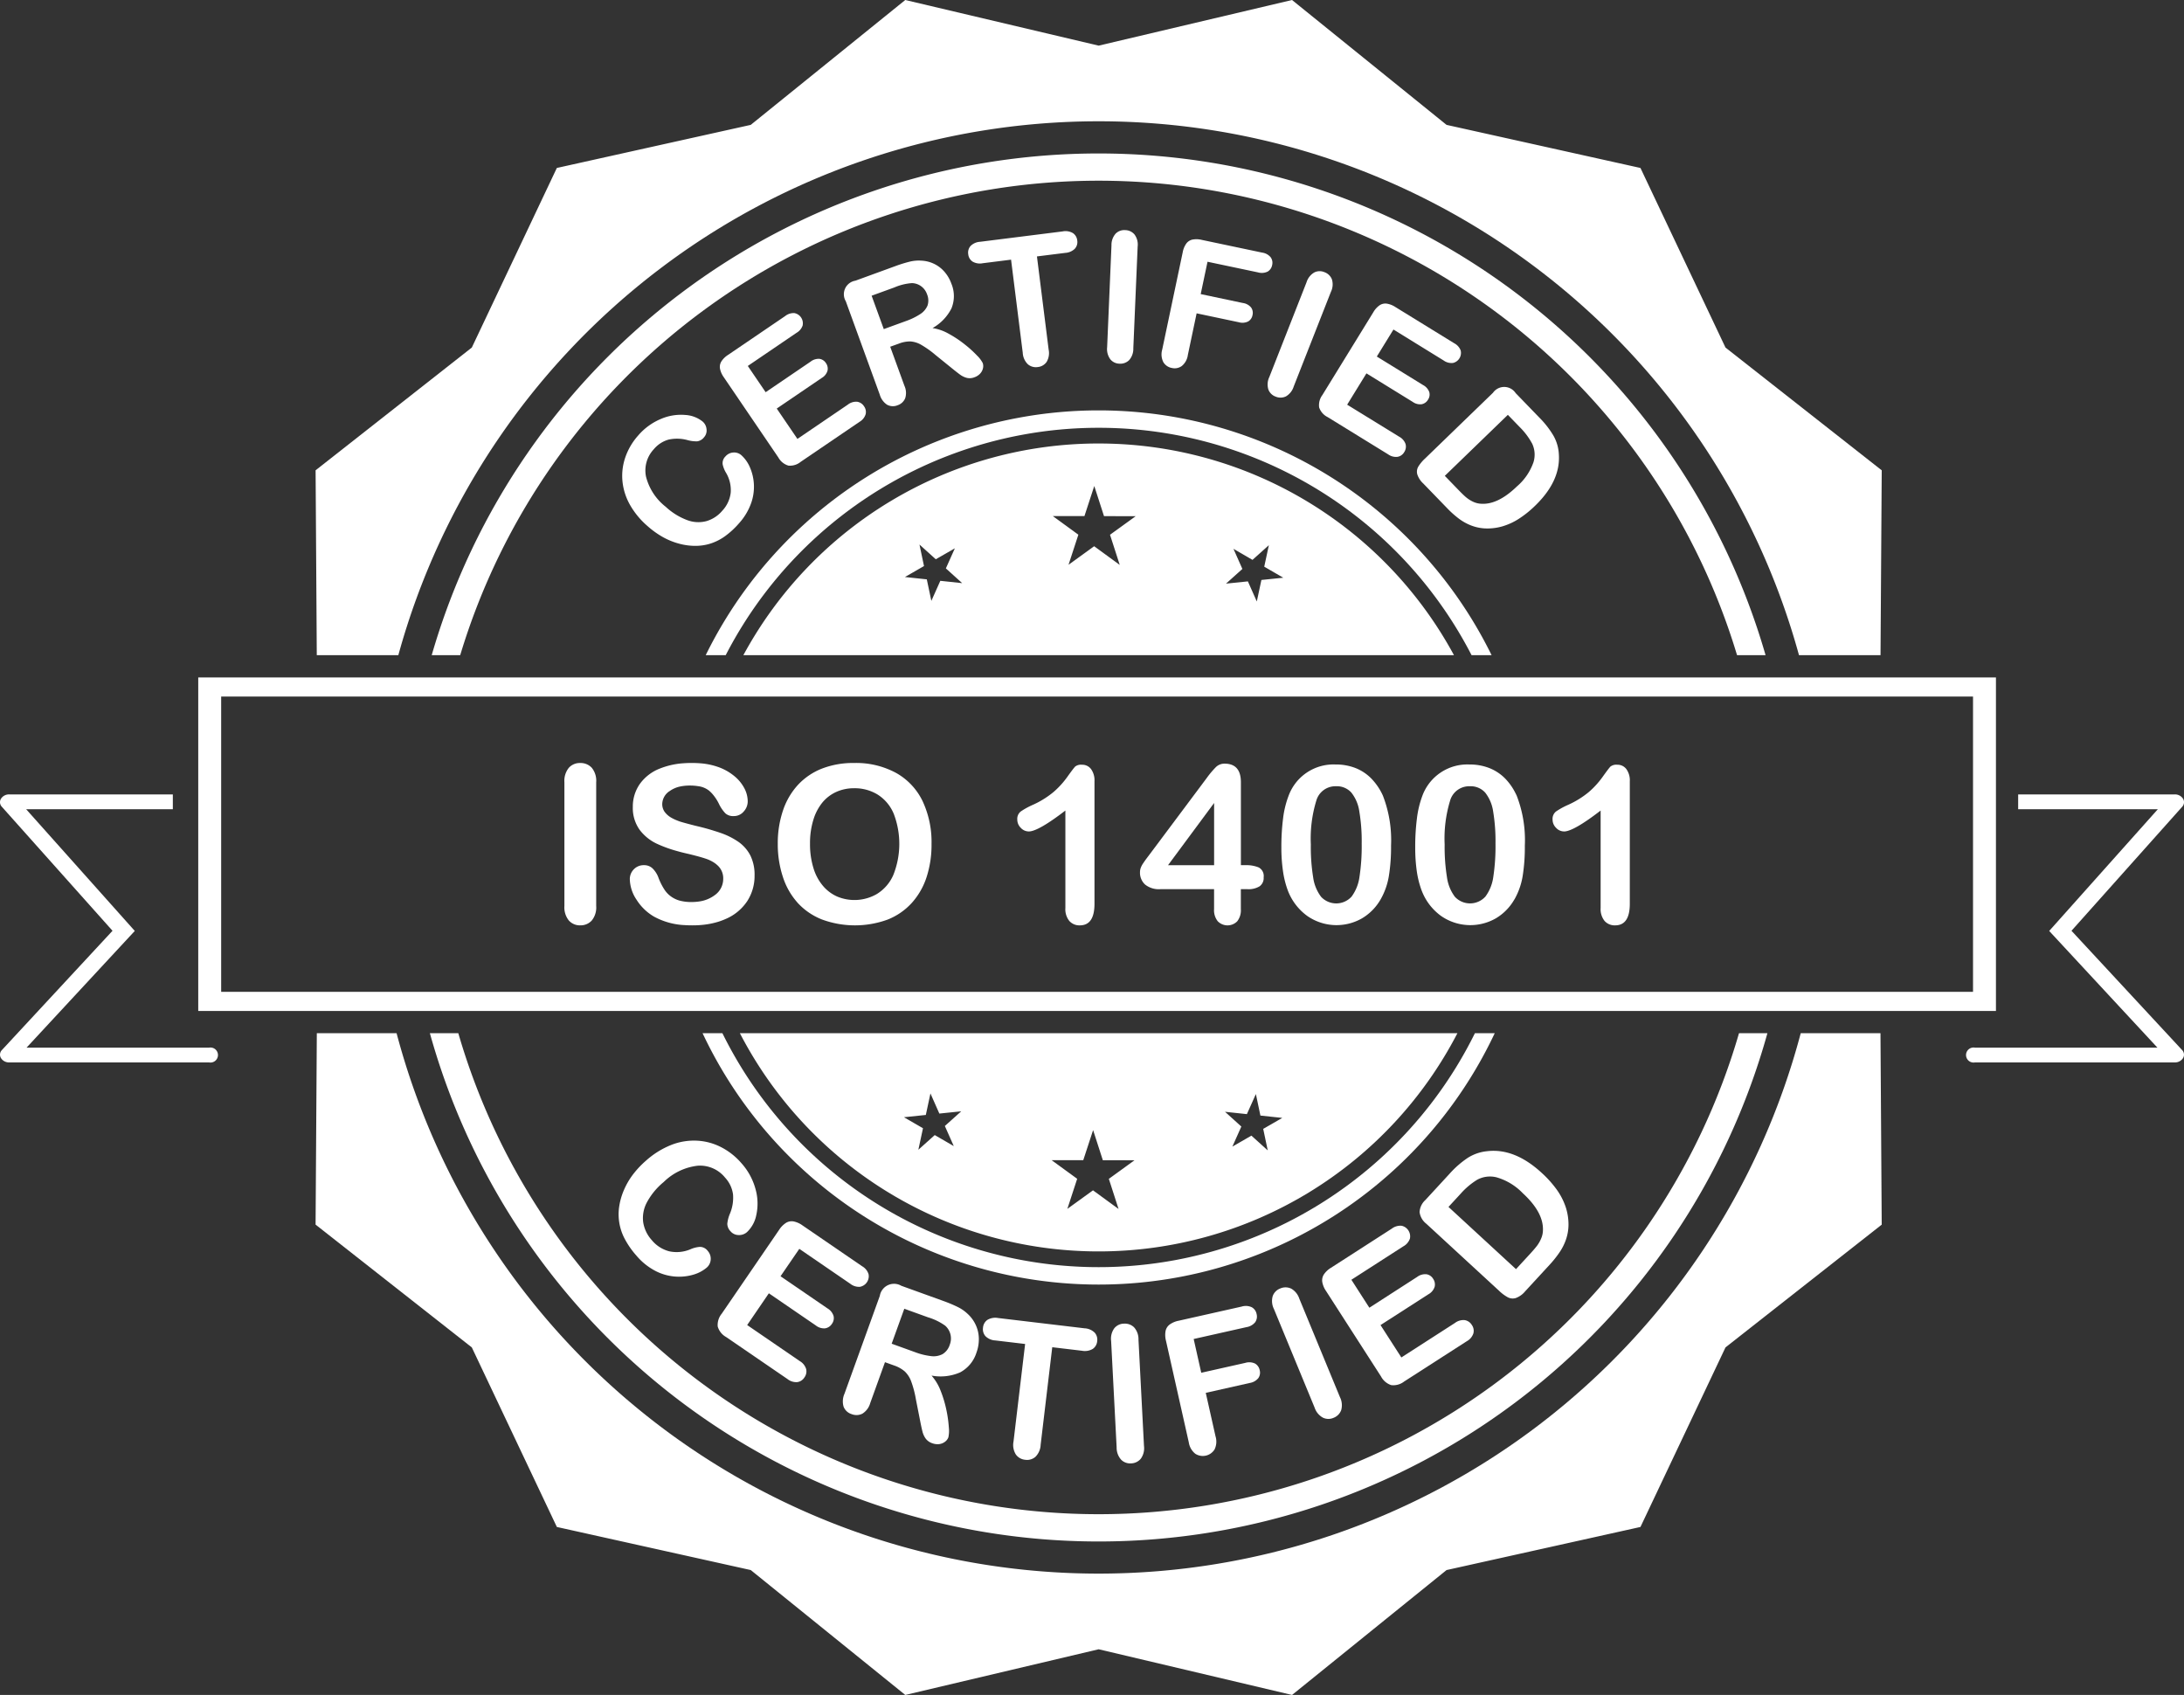 <svg xmlns="http://www.w3.org/2000/svg" width="352.547" height="273.566" viewBox="0 0 352.547 273.566"><rect x="0" y="0" width="352.547" height="273.566" fill="#333333" stroke="none"/><g id="Grupo_275" data-name="Grupo 275" transform="translate(-332 -1463)"><path id="Trazado_889" data-name="Trazado 889" d="M33.752,389.859H4.29l17.466-18.833L4.221,351.382H27.9V348.99H1.495a1.531,1.531,0,0,0-1.334.694,1.068,1.068,0,0,0,.136,1.3L18.163,371,.319,390.238a1.072,1.072,0,0,0-.162,1.312,1.537,1.537,0,0,0,1.341.7H33.752a1.214,1.214,0,1,0,0-2.388" transform="translate(332 1242.229)" fill="#fff"></path><g id="Grupo_274" data-name="Grupo 274" transform="translate(51.515)"><path id="Trazado_862" data-name="Trazado 862" d="M150.613,105.749a117.241,117.241,0,0,1,226.1,0h13.16l.195-29.84L364.847,56.095,351.121,27.11l-31.3-6.955L294.876,0,263.662,7.366,232.444,0,207.5,20.156,176.2,27.11,162.476,56.095,137.258,75.908l.191,29.84Z" transform="translate(194.171 1463)" fill="#fff"></path><path id="Trazado_863" data-name="Trazado 863" d="M376.994,453.88a117.238,117.238,0,0,1-226.664,0H137.456l-.2,30.9L162.476,504.6l13.726,28.98,31.3,6.955,24.943,20.159,31.218-7.374,31.214,7.374,24.943-20.159,31.3-6.955,13.726-28.98,25.218-19.814-.2-30.9Z" transform="translate(194.171 1175.875)" fill="#fff"></path><path id="Trazado_864" data-name="Trazado 864" d="M398.993,148.4h4.6a112.054,112.054,0,0,0-215.315,0h4.6a107.633,107.633,0,0,1,206.111,0" transform="translate(161.895 1420.344)" fill="#fff"></path><path id="Trazado_865" data-name="Trazado 865" d="M187.468,453.88a112.047,112.047,0,0,0,215.91,0h-4.585a107.631,107.631,0,0,1-206.736,0Z" transform="translate(162.408 1175.875)" fill="#fff"></path><path id="Trazado_866" data-name="Trazado 866" d="M435.521,219.731a70.672,70.672,0,0,0-126.863,0h3.229a67.721,67.721,0,0,1,120.4,0Z" transform="translate(85.743 1349.018)" fill="#fff"></path><path id="Trazado_867" data-name="Trazado 867" d="M307.278,453.88a70.664,70.664,0,0,0,127.877,0h-3.2a67.726,67.726,0,0,1-121.477,0Z" transform="translate(86.616 1175.875)" fill="#fff"></path><path id="Trazado_868" data-name="Trazado 868" d="M279.474,186.2a6.364,6.364,0,0,1,3.027.081,5.3,5.3,0,0,0,1.587.2,1.7,1.7,0,0,0,1.095-.658,1.62,1.62,0,0,0,.4-1.293,1.836,1.836,0,0,0-.621-1.234,4.915,4.915,0,0,0-2.8-1.069,8.164,8.164,0,0,0-3.88.614,9.83,9.83,0,0,0-3.744,2.711,10.351,10.351,0,0,0-2.035,3.424A9.187,9.187,0,0,0,272,192.8a9.642,9.642,0,0,0,1.165,3.828,13.009,13.009,0,0,0,2.9,3.538,14.313,14.313,0,0,0,2.388,1.723,11.339,11.339,0,0,0,2.528,1.062,10.178,10.178,0,0,0,2.579.4,8.138,8.138,0,0,0,2.649-.364,8.4,8.4,0,0,0,2.359-1.194,13.305,13.305,0,0,0,2.223-2.043,9.713,9.713,0,0,0,2-3.318,7.9,7.9,0,0,0-.261-5.882,5.574,5.574,0,0,0-1.293-1.8,1.75,1.75,0,0,0-1.337-.463,1.8,1.8,0,0,0-1.253.621,1.513,1.513,0,0,0-.459,1.3,4.5,4.5,0,0,0,.566,1.392,5.472,5.472,0,0,1,.731,3.182,5.144,5.144,0,0,1-1.363,2.906,5.31,5.31,0,0,1-2.539,1.668,5.078,5.078,0,0,1-3.09-.147A10.439,10.439,0,0,1,279,197.051a8.965,8.965,0,0,1-3.189-4.879,5,5,0,0,1,1.264-4.42,4.781,4.781,0,0,1,2.4-1.554" transform="translate(108.953 1347.75)" fill="#fff"></path><path id="Trazado_869" data-name="Trazado 869" d="M328.243,139.482a1.675,1.675,0,0,0-1.33-1.955,2.168,2.168,0,0,0-1.492.474l-9.229,6.275a3.538,3.538,0,0,0-1.069,1.043,1.664,1.664,0,0,0-.228,1.172,3.553,3.553,0,0,0,.61,1.381l8.818,12.969a2.745,2.745,0,0,0,1.613,1.3,2.713,2.713,0,0,0,1.988-.61l9.5-6.459a2.154,2.154,0,0,0,.981-1.223,1.556,1.556,0,0,0-.257-1.279,1.587,1.587,0,0,0-1.11-.735,2.161,2.161,0,0,0-1.5.459l-8.145,5.537-3.336-4.9,7.249-4.931a2.017,2.017,0,0,0,.948-1.187,1.536,1.536,0,0,0-.261-1.223,1.483,1.483,0,0,0-1.04-.68,2.1,2.1,0,0,0-1.44.456l-7.249,4.927-2.88-4.236,7.873-5.353a2.162,2.162,0,0,0,.992-1.216" transform="translate(81.813 1376.009)" fill="#fff"></path><path id="Trazado_870" data-name="Trazado 870" d="M386.826,122.14a5.2,5.2,0,0,0-.037-3.953,5.985,5.985,0,0,0-1.106-1.9A5.182,5.182,0,0,0,384,115a5.254,5.254,0,0,0-2.035-.514,6.1,6.1,0,0,0-1.881.158,21.94,21.94,0,0,0-2.326.72L371.3,117.72a2.214,2.214,0,0,0-1.55,3.318l5.489,15.085a2.892,2.892,0,0,0,1.176,1.617,1.956,1.956,0,0,0,1.7.081,1.986,1.986,0,0,0,1.216-1.11,2.78,2.78,0,0,0-.118-2.032l-2.293-6.3,1.392-.5a4.988,4.988,0,0,1,1.852-.356,4.011,4.011,0,0,1,1.753.544,15.476,15.476,0,0,1,2.337,1.664l2.557,2.068c.6.489,1.069.852,1.4,1.095a3.272,3.272,0,0,0,1.073.511,2.06,2.06,0,0,0,1.238-.1,2.263,2.263,0,0,0,.908-.58,1.853,1.853,0,0,0,.459-.849,1.537,1.537,0,0,0-.033-.86,4.736,4.736,0,0,0-.922-1.216,17.984,17.984,0,0,0-1.988-1.8,17.714,17.714,0,0,0-2.568-1.708,7.669,7.669,0,0,0-2.623-.926,7.56,7.56,0,0,0,3.075-3.222m-3.887-.411a3.018,3.018,0,0,1-1.187,1.385,10.748,10.748,0,0,1-2.318,1.124l-3.556,1.293-1.962-5.39,3.667-1.334a8.747,8.747,0,0,1,2.847-.7,2.638,2.638,0,0,1,1.488.511,2.675,2.675,0,0,1,.941,1.286,2.6,2.6,0,0,1,.081,1.826" transform="translate(47.265 1390.584)" fill="#fff"></path><path id="Trazado_871" data-name="Trazado 871" d="M441.2,104.387a1.585,1.585,0,0,0,.382-1.315,1.632,1.632,0,0,0-.687-1.19,2.362,2.362,0,0,0-1.679-.279l-13.329,1.675a2.349,2.349,0,0,0-1.514.665,1.589,1.589,0,0,0-.386,1.337,1.608,1.608,0,0,0,.68,1.183,2.337,2.337,0,0,0,1.653.276l4.578-.577,1.888,15.038a2.76,2.76,0,0,0,.827,1.848,1.99,1.99,0,0,0,1.6.445,1.967,1.967,0,0,0,1.418-.816,2.782,2.782,0,0,0,.334-2l-1.888-15.038,4.578-.573a2.4,2.4,0,0,0,1.547-.676" transform="translate(12.795 1398.748)" fill="#fff"></path><path id="Trazado_872" data-name="Trazado 872" d="M488.584,122.078a2.778,2.778,0,0,0,.672-1.91l.7-16.423a2.724,2.724,0,0,0-.511-1.951,2.007,2.007,0,0,0-1.514-.7,1.948,1.948,0,0,0-1.536.577,2.758,2.758,0,0,0-.665,1.892l-.7,16.423a2.792,2.792,0,0,0,.511,1.951,1.94,1.94,0,0,0,1.473.713,2.015,2.015,0,0,0,1.569-.573" transform="translate(-25.828 1399.048)" fill="#fff"></path><path id="Trazado_873" data-name="Trazado 873" d="M525.2,107.25l-9.751-2.054a3.544,3.544,0,0,0-1.5-.048,1.675,1.675,0,0,0-1,.65,3.485,3.485,0,0,0-.573,1.4l-3.31,15.71a2.781,2.781,0,0,0,.18,2.017,1.987,1.987,0,0,0,1.363.941,1.964,1.964,0,0,0,1.613-.309,2.75,2.75,0,0,0,.981-1.778l1.418-6.727,6.808,1.437a2.106,2.106,0,0,0,1.5-.121,1.471,1.471,0,0,0,.713-1.029,1.492,1.492,0,0,0-.228-1.231,2.094,2.094,0,0,0-1.326-.724l-6.808-1.437,1.1-5.221,8.149,1.716a2.17,2.17,0,0,0,1.561-.129,1.527,1.527,0,0,0,.724-1.062A1.507,1.507,0,0,0,526.57,108a2.164,2.164,0,0,0-1.374-.749" transform="translate(-40.974 1396.521)" fill="#fff"></path><path id="Trazado_874" data-name="Trazado 874" d="M564.706,119.294a1.932,1.932,0,0,0-1.639.044,2.763,2.763,0,0,0-1.245,1.572l-6.011,15.3a2.781,2.781,0,0,0-.158,2.013,1.943,1.943,0,0,0,1.161,1.15,2.007,2.007,0,0,0,1.672-.029,2.776,2.776,0,0,0,1.256-1.587l6.014-15.3a2.733,2.733,0,0,0,.154-2.01,2.014,2.014,0,0,0-1.205-1.154" transform="translate(-70.427 1387.636)" fill="#fff"></path><path id="Trazado_875" data-name="Trazado 875" d="M598.2,142.546a2.158,2.158,0,0,0,1.514.4,1.666,1.666,0,0,0,1.238-2.01,2.179,2.179,0,0,0-1.043-1.168l-9.5-5.849a3.557,3.557,0,0,0-1.393-.547,1.671,1.671,0,0,0-1.161.272,3.491,3.491,0,0,0-1.01,1.124l-8.219,13.355a2.74,2.74,0,0,0-.522,2,2.71,2.71,0,0,0,1.37,1.561l9.78,6.022a2.154,2.154,0,0,0,1.521.389,1.55,1.55,0,0,0,1.062-.757,1.594,1.594,0,0,0,.213-1.315,2.16,2.16,0,0,0-1.036-1.179l-8.388-5.162,3.112-5.055,7.466,4.6a2.04,2.04,0,0,0,1.473.378,1.527,1.527,0,0,0,1.007-.742,1.473,1.473,0,0,0,.195-1.223,2.1,2.1,0,0,0-1-1.128l-7.466-4.6,2.686-4.361Z" transform="translate(-84.679 1378.635)" fill="#fff"></path><path id="Trazado_876" data-name="Trazado 876" d="M637.545,191.3a16.613,16.613,0,0,0,2.693-2.153q4.089-3.957,3.828-8.237a6.778,6.778,0,0,0-.867-3.046,14.684,14.684,0,0,0-2.278-2.924l-3.828-3.957a2.217,2.217,0,0,0-3.663-.062l-10.993,10.64a6.164,6.164,0,0,0-1.058,1.271,1.629,1.629,0,0,0-.176,1.231,3.441,3.441,0,0,0,.955,1.488l3.832,3.957a15.959,15.959,0,0,0,1.929,1.73,8.287,8.287,0,0,0,1.951,1.091,7.237,7.237,0,0,0,2.146.481,8.727,8.727,0,0,0,2.818-.294,10.163,10.163,0,0,0,2.711-1.216m-6.18-2.476a3.478,3.478,0,0,1-1.231-.353,5.128,5.128,0,0,1-1.065-.694q-.457-.386-1.19-1.146l-2.226-2.3,10.177-9.846,1.94,2a11.326,11.326,0,0,1,1.991,2.664,4.142,4.142,0,0,1,.195,3.013,9.1,9.1,0,0,1-2.675,3.887q-3.152,3.048-5.915,2.774" transform="translate(-111.943 1355.471)" fill="#fff"></path><path id="Trazado_877" data-name="Trazado 877" d="M278.911,501.777a13.662,13.662,0,0,0-4.067,2.52,15.065,15.065,0,0,0-2.116,2.241,12.005,12.005,0,0,0-1.448,2.476,10.8,10.8,0,0,0-.772,2.623,8.445,8.445,0,0,0,.933,5.4,13.7,13.7,0,0,0,1.815,2.586,10.159,10.159,0,0,0,3.167,2.535,8.314,8.314,0,0,0,3.281.878,8.214,8.214,0,0,0,2.858-.345,5.834,5.834,0,0,0,2.039-1.091,1.856,1.856,0,0,0,.665-1.326,1.877,1.877,0,0,0-.474-1.385,1.583,1.583,0,0,0-1.29-.654,4.658,4.658,0,0,0-1.521.393,5.7,5.7,0,0,1-3.4.323,5.392,5.392,0,0,1-2.829-1.811,5.581,5.581,0,0,1-1.381-2.866,5.345,5.345,0,0,1,.573-3.182,10.954,10.954,0,0,1,2.73-3.321,9.362,9.362,0,0,1,5.5-2.638,5.2,5.2,0,0,1,4.409,1.918,4.95,4.95,0,0,1,1.286,2.7,6.635,6.635,0,0,1-.5,3.127,5.576,5.576,0,0,0-.423,1.624,1.774,1.774,0,0,0,.529,1.224,1.719,1.719,0,0,0,1.29.6,1.916,1.916,0,0,0,1.363-.478,5.15,5.15,0,0,0,1.5-2.759,8.578,8.578,0,0,0-.107-4.111,10.274,10.274,0,0,0-2.3-4.255,10.847,10.847,0,0,0-3.274-2.583,9.528,9.528,0,0,0-3.9-1.047,10.034,10.034,0,0,0-4.133.68" transform="translate(109.942 1146.014)" fill="#fff"></path><path id="Trazado_878" data-name="Trazado 878" d="M335.276,546.591a2.27,2.27,0,0,0,1.561.5,1.738,1.738,0,0,0,1.4-2.039,2.249,2.249,0,0,0-1.029-1.275l-9.633-6.595a3.7,3.7,0,0,0-1.429-.643,1.735,1.735,0,0,0-1.227.224,3.676,3.676,0,0,0-1.113,1.124l-9.27,13.539a2.866,2.866,0,0,0-.65,2.068,2.837,2.837,0,0,0,1.356,1.7l9.916,6.789a2.254,2.254,0,0,0,1.569.489,1.621,1.621,0,0,0,1.146-.742,1.641,1.641,0,0,0,.29-1.359,2.23,2.23,0,0,0-1.021-1.286l-8.5-5.823,3.5-5.125,7.572,5.184a2.132,2.132,0,0,0,1.517.47,1.593,1.593,0,0,0,1.091-.724,1.549,1.549,0,0,0,.265-1.271,2.176,2.176,0,0,0-.988-1.227l-7.572-5.184,3.031-4.423Z" transform="translate(82.454 1123.604)" fill="#fff"></path><path id="Trazado_879" data-name="Trazado 879" d="M387.857,578.353a5.462,5.462,0,0,0,2.623-3.2,6.191,6.191,0,0,0,.378-2.26,5.385,5.385,0,0,0-.492-2.164,5.547,5.547,0,0,0-1.286-1.782,6.452,6.452,0,0,0-1.62-1.132,22.728,22.728,0,0,0-2.351-.985l-6.764-2.443a2.327,2.327,0,0,0-3.472,1.628l-5.706,15.8a3.036,3.036,0,0,0-.14,2.09,2.031,2.031,0,0,0,1.308,1.2,2.093,2.093,0,0,0,1.723-.077,2.927,2.927,0,0,0,1.267-1.708l2.381-6.6,1.459.525a5.236,5.236,0,0,1,1.727.959,4.2,4.2,0,0,1,1.043,1.609,16.344,16.344,0,0,1,.764,2.906l.665,3.373c.154.8.287,1.4.393,1.822a3.35,3.35,0,0,0,.518,1.132,2.176,2.176,0,0,0,1.058.753,2.426,2.426,0,0,0,1.121.143,1.963,1.963,0,0,0,.933-.375,1.584,1.584,0,0,0,.551-.713,4.845,4.845,0,0,0,.077-1.594,19.793,19.793,0,0,0-.386-2.785,18.787,18.787,0,0,0-.919-3.094,8.14,8.14,0,0,0-1.488-2.5,7.9,7.9,0,0,0,4.633-.525m-4.728-2.62a10.975,10.975,0,0,1-2.616-.654l-3.725-1.345,2.039-5.643,3.836,1.385a9.352,9.352,0,0,1,2.763,1.345,2.759,2.759,0,0,1,.742,3.071,2.706,2.706,0,0,1-1.161,1.521,3.126,3.126,0,0,1-1.877.32" transform="translate(47.634 1106.141)" fill="#fff"></path><path id="Trazado_880" data-name="Trazado 880" d="M435.78,601a2.078,2.078,0,0,0,1.51.856,2.056,2.056,0,0,0,1.646-.474,2.9,2.9,0,0,0,.845-1.944l1.874-15.75,4.791.569a2.506,2.506,0,0,0,1.745-.294,1.665,1.665,0,0,0,.716-1.242,1.692,1.692,0,0,0-.4-1.381,2.487,2.487,0,0,0-1.635-.705l-13.958-1.661a2.5,2.5,0,0,0-1.708.29,1.675,1.675,0,0,0-.727,1.264,1.7,1.7,0,0,0,.393,1.374,2.431,2.431,0,0,0,1.613.694l4.791.569-1.874,15.75A2.9,2.9,0,0,0,435.78,601" transform="translate(8.687 1096.756)" fill="#fff"></path><path id="Trazado_881" data-name="Trazado 881" d="M488.821,581.484a2.036,2.036,0,0,0-1.539.753,2.877,2.877,0,0,0-.507,2.039l.889,17.176a2.9,2.9,0,0,0,.72,1.984,2.032,2.032,0,0,0,1.606.6,2.088,2.088,0,0,0,1.576-.753,2.883,2.883,0,0,0,.514-2.054l-.889-17.176a2.859,2.859,0,0,0-.72-1.984,2.119,2.119,0,0,0-1.65-.581" transform="translate(-26.929 1095.155)" fill="#fff"></path><path id="Trazado_882" data-name="Trazado 882" d="M525.578,585.382a1.525,1.525,0,0,0,.231-1.286,1.577,1.577,0,0,0-.753-1.076,2.187,2.187,0,0,0-1.576-.11l-7.106,1.595-1.223-5.449,8.5-1.91a2.271,2.271,0,0,0,1.429-.8,1.6,1.6,0,0,0,.228-1.326,1.581,1.581,0,0,0-.768-1.084,2.271,2.271,0,0,0-1.639-.114l-10.17,2.285a3.7,3.7,0,0,0-1.444.606,1.754,1.754,0,0,0-.672,1.051,3.68,3.68,0,0,0,.066,1.58l3.681,16.39a2.9,2.9,0,0,0,1.047,1.841,2.236,2.236,0,0,0,3.112-.691,2.908,2.908,0,0,0,.158-2.12l-1.576-7.017,7.1-1.595a2.224,2.224,0,0,0,1.37-.768" transform="translate(-41.98 1100.061)" fill="#fff"></path><path id="Trazado_883" data-name="Trazado 883" d="M560.518,565.738a2.111,2.111,0,0,0-1.745,0,2.043,2.043,0,0,0-1.2,1.223,2.892,2.892,0,0,0,.2,2.091l6.562,15.9a2.884,2.884,0,0,0,1.341,1.628,2.035,2.035,0,0,0,1.712.029,2.1,2.1,0,0,0,1.238-1.238,2.9,2.9,0,0,0-.2-2.105l-6.562-15.9a2.9,2.9,0,0,0-1.341-1.631" transform="translate(-71.644 1105.232)" fill="#fff"></path><path id="Trazado_884" data-name="Trazado 884" d="M590.658,564.178a2.839,2.839,0,0,0,2.09-.588l10.107-6.5a2.244,2.244,0,0,0,1.058-1.256,1.616,1.616,0,0,0-.235-1.345,1.656,1.656,0,0,0-1.143-.8,2.237,2.237,0,0,0-1.58.445l-8.667,5.577-3.362-5.224,7.715-4.964a2.124,2.124,0,0,0,1.021-1.216,1.6,1.6,0,0,0-.242-1.286,1.535,1.535,0,0,0-1.069-.738,2.178,2.178,0,0,0-1.517.434l-7.712,4.967-2.9-4.512,8.377-5.39a2.262,2.262,0,0,0,1.069-1.245,1.75,1.75,0,0,0-1.337-2.08,2.285,2.285,0,0,0-1.576.456l-9.817,6.319a3.692,3.692,0,0,0-1.146,1.065,1.765,1.765,0,0,0-.272,1.22,3.672,3.672,0,0,0,.606,1.462l8.88,13.8a2.865,2.865,0,0,0,1.653,1.4" transform="translate(-85.593 1122.384)" fill="#fff"></path><path id="Trazado_885" data-name="Trazado 885" d="M636.551,529.2a1.687,1.687,0,0,0,1.3.11,3.567,3.567,0,0,0,1.5-1.087l3.906-4.24a17.188,17.188,0,0,0,1.686-2.12,8.554,8.554,0,0,0,1.025-2.1,7.464,7.464,0,0,0,.371-2.27,9.023,9.023,0,0,0-.474-2.928,10.654,10.654,0,0,0-1.433-2.759,17.332,17.332,0,0,0-2.41-2.682q-4.381-4.04-8.836-3.505a7.074,7.074,0,0,0-3.13,1.088,15.478,15.478,0,0,0-2.917,2.553l-3.905,4.24a2.828,2.828,0,0,0-.933,1.955,2.858,2.858,0,0,0,1.087,1.874l11.775,10.846a6.566,6.566,0,0,0,1.392,1.029m-7.613-16.739a11.888,11.888,0,0,1,2.667-2.245,4.342,4.342,0,0,1,3.134-.382,9.528,9.528,0,0,1,4.221,2.564q3.373,3.1,3.248,6.011a3.456,3.456,0,0,1-.294,1.308,5.365,5.365,0,0,1-.658,1.154q-.38.5-1.124,1.312l-2.271,2.465-10.9-10.041Z" transform="translate(-112.663 1143.189)" fill="#fff"></path><path id="Trazado_886" data-name="Trazado 886" d="M382.553,194.83A65.186,65.186,0,0,0,325.2,229h114.71a65.186,65.186,0,0,0-57.355-34.168m-25.56,22.162-1.448,3.24-.735-3.476-3.527-.375,3.075-1.771-.731-3.472,2.634,2.377,3.079-1.767-1.451,3.24,2.634,2.381Zm28.962-2.568-4.13-3.013-4.137,2.994,1.587-4.857-4.13-3.009,5.111.007,1.587-4.857,1.572,4.864,5.111.011-4.141,2.994Zm22.867,2.432-.742,3.472-1.44-3.244-3.531.364,2.642-2.37-1.437-3.248,3.071,1.782,2.642-2.37-.746,3.468,3.072,1.782Z" transform="translate(75.28 1339.75)" fill="#fff"></path><path id="Trazado_887" data-name="Trazado 887" d="M381.585,489.106A65.2,65.2,0,0,0,439.5,453.88H323.668a65.2,65.2,0,0,0,57.917,35.226m23.929-22.158,1.451-3.24.731,3.472,3.531.378-3.079,1.771.731,3.472-2.634-2.381-3.075,1.771,1.448-3.24-2.634-2.381ZM379.1,474.381l1.591-4.857,1.569,4.864,5.111.007-4.141,3,1.569,4.861-4.126-3.009-4.141,2.994,1.587-4.857-4.13-3.009Zm-25.413-7.3.746-3.472,1.437,3.248,3.534-.364-2.645,2.37,1.44,3.244-3.071-1.778-2.645,2.37.746-3.472-3.071-1.778Z" transform="translate(76.247 1175.875)" fill="#fff"></path><path id="Trazado_888" data-name="Trazado 888" d="M879.43,371,897.3,350.985a1.074,1.074,0,0,0,.136-1.3,1.537,1.537,0,0,0-1.337-.694H870.821v2.392h22.547l-17.536,19.645,17.47,18.833H863.841a1.214,1.214,0,1,0,0,2.388h32.25a1.539,1.539,0,0,0,1.345-.7,1.072,1.072,0,0,0-.162-1.312Z" transform="translate(-264.56 1242.229)" fill="#fff"></path><path id="Trazado_890" data-name="Trazado 890" d="M375.889,297.61H85.7v53.831H375.889Zm-3.7,50.742H89.4V300.693H372.189Z" transform="translate(226.787 1274.732)" fill="#fff"></path><path id="Trazado_891" data-name="Trazado 891" d="M249.12,361.4a2.431,2.431,0,0,0,1.874-.779,3.342,3.342,0,0,0,.716-2.351V338.308a3.312,3.312,0,0,0-.716-2.34,2.435,2.435,0,0,0-1.874-.768,2.361,2.361,0,0,0-1.83.775,3.346,3.346,0,0,0-.713,2.333v19.964a3.377,3.377,0,0,0,.716,2.344,2.377,2.377,0,0,0,1.826.786" transform="translate(125.015 1250.952)" fill="#fff"></path><path id="Trazado_892" data-name="Trazado 892" d="M288.967,356.572l-.015.011a5.437,5.437,0,0,1-2.428.963,8.642,8.642,0,0,1-1.268.092,7.186,7.186,0,0,1-1.62-.165,4.12,4.12,0,0,1-1.058-.364,4.236,4.236,0,0,1-1.58-1.341,9.737,9.737,0,0,1-1.043-2.021,4.076,4.076,0,0,0-.966-1.536,1.936,1.936,0,0,0-1.374-.522,2.207,2.207,0,0,0-1.65.665,2.237,2.237,0,0,0-.647,1.6,6.152,6.152,0,0,0,1.084,3.307,8.224,8.224,0,0,0,2.807,2.722,11.361,11.361,0,0,0,5.081,1.385c.36.026.727.033,1.106.033a15.773,15.773,0,0,0,1.8-.092,12.858,12.858,0,0,0,2.484-.514,11.677,11.677,0,0,0,1.124-.43,7.87,7.87,0,0,0,3.468-2.873,7.463,7.463,0,0,0,1.183-4.13,7.009,7.009,0,0,0-.68-3.24,6.134,6.134,0,0,0-1.907-2.186,11.851,11.851,0,0,0-2.954-1.47c-.492-.173-1.014-.334-1.561-.5q-1.091-.325-2.318-.61c-.07-.018-.136-.033-.2-.048-1.043-.268-1.793-.467-2.256-.61a4.676,4.676,0,0,1-.562-.2,6.7,6.7,0,0,1-.907-.419,3.476,3.476,0,0,1-1.139-.952,2.139,2.139,0,0,1-.419-1.315,2.548,2.548,0,0,1,1.223-2.1,4.441,4.441,0,0,1,1.686-.724,7.451,7.451,0,0,1,1.517-.151,8.49,8.49,0,0,1,1.359.1,3.58,3.58,0,0,1,1.749.705,4.89,4.89,0,0,1,.647.647,7.389,7.389,0,0,1,1.014,1.591,5.854,5.854,0,0,0,1,1.444,1.861,1.861,0,0,0,1.341.441,2.054,2.054,0,0,0,1.613-.735,2.41,2.41,0,0,0,.65-1.65,4.581,4.581,0,0,0-.518-2.054,6.4,6.4,0,0,0-1.646-2.017,8.54,8.54,0,0,0-2.792-1.528l-.033-.011a11.179,11.179,0,0,0-2.44-.507c-.5-.044-1.036-.07-1.595-.07-.448,0-.882.011-1.308.044a12.48,12.48,0,0,0-3.773.827,7.166,7.166,0,0,0-3.3,2.5,6.343,6.343,0,0,0-1.143,3.714,6.047,6.047,0,0,0,1.08,3.674,7.421,7.421,0,0,0,2.924,2.333,20.83,20.83,0,0,0,3.174,1.135c.441.129.911.246,1.4.36.536.121,1.021.242,1.47.36.7.18,1.3.353,1.789.522a5.435,5.435,0,0,1,.786.334,4.453,4.453,0,0,1,1.2.867,2.8,2.8,0,0,1,.768,2.05,3.2,3.2,0,0,1-1.422,2.653" transform="translate(106.834 1250.952)" fill="#fff"></path><path id="Trazado_893" data-name="Trazado 893" d="M343.5,357.736a10.6,10.6,0,0,0,3.928,2.708,15.4,15.4,0,0,0,10.629.026,10.463,10.463,0,0,0,3.905-2.7,11.542,11.542,0,0,0,2.384-4.166,16.844,16.844,0,0,0,.794-5.338,15.525,15.525,0,0,0-1.448-6.925,10.365,10.365,0,0,0-4.28-4.545,13.521,13.521,0,0,0-6.767-1.6,13.961,13.961,0,0,0-5.18.9,10.557,10.557,0,0,0-3.876,2.62,11.485,11.485,0,0,0-2.428,4.148,16.434,16.434,0,0,0-.841,5.36,16.827,16.827,0,0,0,.808,5.305,11.479,11.479,0,0,0,2.373,4.2m2.568-13.37a8.1,8.1,0,0,1,1.488-2.825,6.266,6.266,0,0,1,2.245-1.686,6.94,6.94,0,0,1,2.844-.577,7.071,7.071,0,0,1,3.828,1.043,6.691,6.691,0,0,1,2.568,3.086,13.55,13.55,0,0,1-.077,9.89,6.776,6.776,0,0,1-2.627,3.038,7.215,7.215,0,0,1-6.448.415,6.386,6.386,0,0,1-2.278-1.719,7.966,7.966,0,0,1-1.543-2.9,13.065,13.065,0,0,1-.544-3.905,12.758,12.758,0,0,1,.544-3.865" transform="translate(65.715 1250.952)" fill="#fff"></path><path id="Trazado_894" data-name="Trazado 894" d="M447.4,346.728q1.521,0,5.915-3.376v15.732a3.01,3.01,0,0,0,.639,2.09,2.169,2.169,0,0,0,1.694.709q2.364,0,2.366-3.476V338.62a3.1,3.1,0,0,0-.551-1.955,1.764,1.764,0,0,0-1.47-.705,1.514,1.514,0,0,0-1.106.3c-.195.209-.617.761-1.26,1.661a13.9,13.9,0,0,1-2.226,2.44,14.519,14.519,0,0,1-3.343,2.072,11.788,11.788,0,0,0-1.955,1.076,1.512,1.512,0,0,0-.551,1.29,1.863,1.863,0,0,0,.562,1.341,1.754,1.754,0,0,0,1.286.584" transform="translate(-0.854 1250.472)" fill="#fff"></path><path id="Trazado_895" data-name="Trazado 895" d="M502.743,355.738h8.678v3.215a2.853,2.853,0,0,0,.592,1.962,2.2,2.2,0,0,0,3.141.015,2.875,2.875,0,0,0,.588-1.977v-3.215H516.8a3.414,3.414,0,0,0,1.966-.459,1.642,1.642,0,0,0,.658-1.462,1.554,1.554,0,0,0-.8-1.587,5.2,5.2,0,0,0-2.135-.364h-.738V338.485q0-3-2.631-3.005a1.976,1.976,0,0,0-1.392.544,14.752,14.752,0,0,0-1.477,1.753l-9.163,12.256c-.25.334-.467.617-.639.849s-.334.467-.5.716a3.277,3.277,0,0,0-.367.709,1.955,1.955,0,0,0-.118.665,2.585,2.585,0,0,0,.823,2.021,3.542,3.542,0,0,0,2.462.746m8.678-13.913v10.041h-7.436Z" transform="translate(-34.957 1250.775)" fill="#fff"></path><path id="Trazado_896" data-name="Trazado 896" d="M562.628,356.178a9.023,9.023,0,0,0,3.138,4.115,8.262,8.262,0,0,0,8.854.378,8.4,8.4,0,0,0,3.042-3.145,11.242,11.242,0,0,0,1.282-3.7,29.46,29.46,0,0,0,.349-4.872,19.93,19.93,0,0,0-1.315-8.075,9.683,9.683,0,0,0-1.863-2.756,7.347,7.347,0,0,0-2.546-1.694,8.667,8.667,0,0,0-3.229-.58,7.724,7.724,0,0,0-7.605,5.1,15.272,15.272,0,0,0-.871,3.6,36.2,36.2,0,0,0-.276,4.7,26.147,26.147,0,0,0,.254,3.762,15.166,15.166,0,0,0,.786,3.171m4.607-14.52a3.2,3.2,0,0,1,3.167-2.3,3.131,3.131,0,0,1,2.491,1.032,6.318,6.318,0,0,1,1.279,3.038,28.779,28.779,0,0,1,.382,5.177,32.6,32.6,0,0,1-.36,5.393,6.927,6.927,0,0,1-1.264,3.163,3.342,3.342,0,0,1-4.927.044,6.687,6.687,0,0,1-1.282-3.134,30.523,30.523,0,0,1-.378-5.324,20.911,20.911,0,0,1,.893-7.091" transform="translate(-74.261 1250.541)" fill="#fff"></path><path id="Trazado_897" data-name="Trazado 897" d="M621.434,356.178a8.991,8.991,0,0,0,3.134,4.115,8.269,8.269,0,0,0,8.858.378,8.31,8.31,0,0,0,2.869-2.858l.176-.287a11.317,11.317,0,0,0,1.275-3.7,29.506,29.506,0,0,0,.345-4.872,19.875,19.875,0,0,0-1.312-8.075c-.059-.121-.114-.246-.18-.367a9.42,9.42,0,0,0-1.675-2.388,7.376,7.376,0,0,0-2.553-1.694,8.64,8.64,0,0,0-3.229-.58,7.733,7.733,0,0,0-7.609,5.1,15.863,15.863,0,0,0-.86,3.6,36.206,36.206,0,0,0-.276,4.7,26.737,26.737,0,0,0,.246,3.762,15.163,15.163,0,0,0,.79,3.171m4.6-14.52a3.2,3.2,0,0,1,3.171-2.3,3.139,3.139,0,0,1,2.495,1.032,6.391,6.391,0,0,1,1.279,3.038,29.169,29.169,0,0,1,.378,5.177A33,33,0,0,1,633,354a6.886,6.886,0,0,1-1.268,3.163,3.342,3.342,0,0,1-4.927.044,6.725,6.725,0,0,1-1.279-3.134,30.9,30.9,0,0,1-.378-5.324,20.929,20.929,0,0,1,.889-7.091" transform="translate(-111.464 1250.541)" fill="#fff"></path><path id="Trazado_898" data-name="Trazado 898" d="M682.59,346.728c1.01,0,2.987-1.124,5.908-3.376v15.732a3.047,3.047,0,0,0,.639,2.09,2.188,2.188,0,0,0,1.7.709q2.37,0,2.37-3.476V338.62a3.077,3.077,0,0,0-.555-1.955,1.762,1.762,0,0,0-1.466-.705,1.53,1.53,0,0,0-1.11.3c-.2.209-.617.761-1.26,1.661a13.883,13.883,0,0,1-2.223,2.44,14.634,14.634,0,0,1-3.347,2.072,11.944,11.944,0,0,0-1.955,1.076,1.511,1.511,0,0,0-.551,1.29,1.852,1.852,0,0,0,.566,1.341,1.748,1.748,0,0,0,1.286.584" transform="translate(-149.635 1250.472)" fill="#fff"></path></g></g></svg>